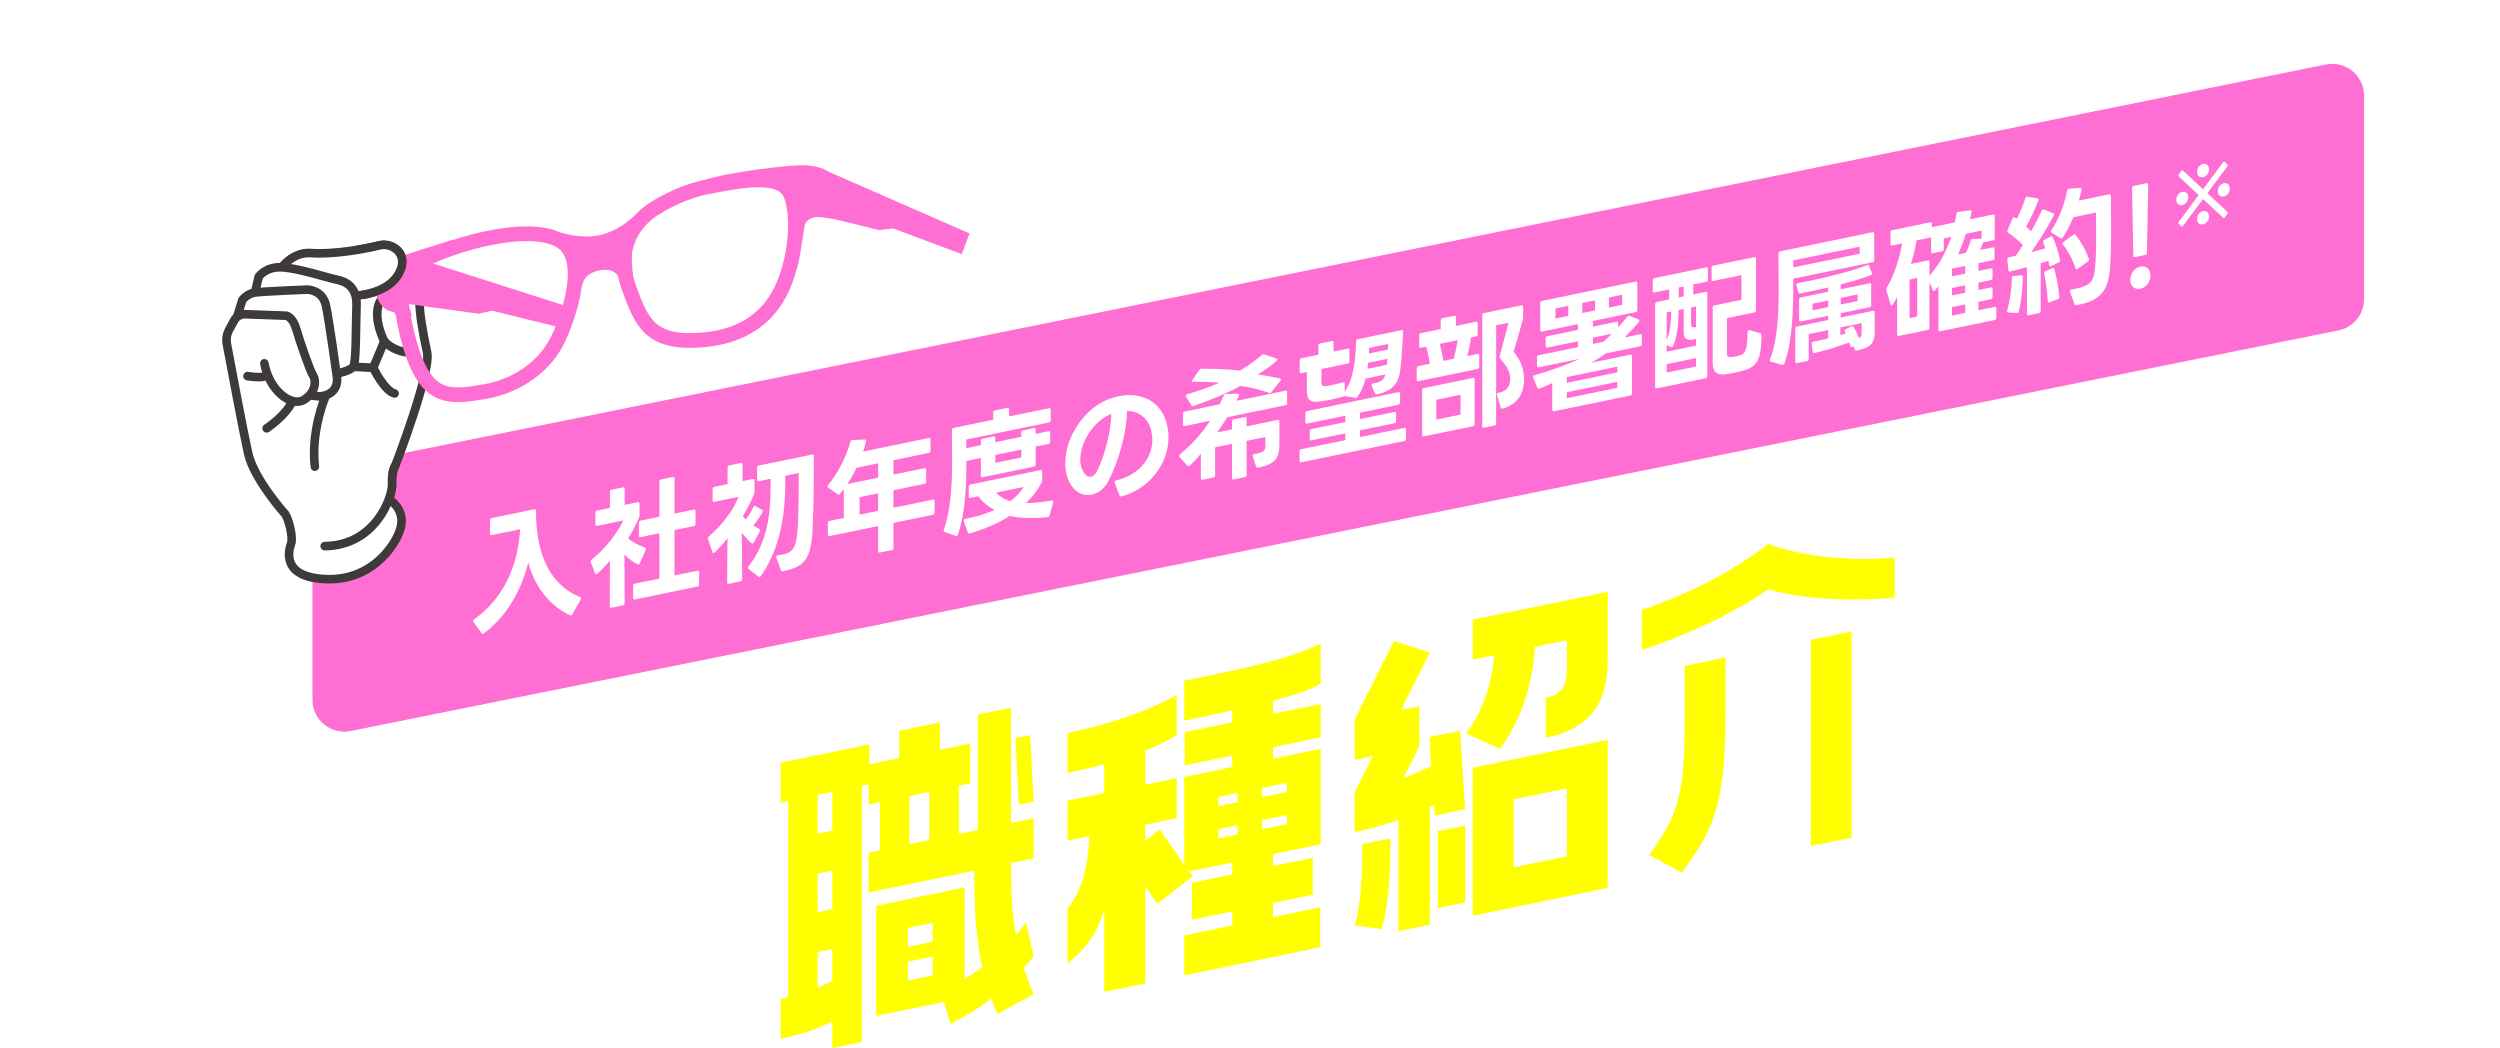 <?xml version="1.0" encoding="UTF-8"?><svg id="b" xmlns="http://www.w3.org/2000/svg" xmlns:xlink="http://www.w3.org/1999/xlink" viewBox="0 0 775 324.87"><defs><style>.e,.f,.g{fill:none;}.e,.h,.i,.j,.k{stroke-width:0px;}.f,.l,.m{stroke:#ff6fd3;stroke-miterlimit:10;}.f,.m{stroke-width:4.57px;}.n,.g{stroke:#3e3a39;stroke-linecap:round;stroke-linejoin:round;stroke-width:2.67px;}.n,.i{fill:#fff;}.l{stroke-width:4.65px;}.l,.m,.h{fill:#ff6fd3;}.j{fill:#ff0;}.k{fill:url(#d);}</style><pattern id="d" x="0" y="0" width="56.45" height="56.45" patternTransform="translate(-4166.17 192.19) rotate(-20) scale(.03)" patternUnits="userSpaceOnUse" viewBox="0 0 56.45 56.45"><rect class="e" x="0" y="0" width="56.45" height="56.45"/><circle class="i" cx="28.22" cy="28.22" r="12.4"/></pattern></defs><g id="c"><path class="l" d="m724.49,100.14L108.23,224.34c-4.68.94-9.05-2.63-9.05-7.41v-62.67c0-3.6,2.53-6.69,6.06-7.41L721.5,22.27c4.68-.95,9.05,2.63,9.05,7.41v63.05c0,3.6-2.54,6.7-6.06,7.41Z"/><path class="j" d="m313.4,219.36v35.79l7.02-1.45v12.39l-7.02,1.45c0,7.8.23,14.87,1.52,22.29,1.05-1.14,2.11-2.5,3.16-3.86l2.34,10.53c-1.05,1.25-1.99,2.36-3.04,3.5.82,2.58,1.87,5.35,3.04,8.21l-11.24,6.11c-.7-1.58-1.29-3.29-1.87-4.78-3.98,3.12-8.2,5.71-12.76,7.8l-1.87-6.73-21.07,4.35v-34.19l27.4-5.66v28.34c1.87-1.07,3.75-2.26,5.5-3.66-2.22-10.1-2.46-19.8-2.46-29.89l-32.78,6.77v-12.39l3.51-.73v-14.91l-3.51.73v-6.19l-2.11.43v79.39l-9.13,1.89v-8.26c-3.28,1.71-8.55,3.83-16.04,5.38v-12.39l2.34-.48v-60.8l-2.34.48v-12.39l27.51-5.68v6.19l9.25-1.91v-8.49l12.64-2.61v8.49l9.37-1.93v12.39l-3.51.72v14.91l5.85-1.21v-35.79l10.3-2.13Zm-55.38,38.16v-12.05l-4.57.94v12.05l4.57-.94Zm0,24.32v-11.93l-4.57.94v11.93l4.57-.94Zm0,12.39l-4.57.94v11.01c1.76-.71,3.28-1.48,4.57-2.09v-9.87Zm31.14-2.3v-5.85l-7.73,1.6v5.85l7.73-1.6Zm0,10.44v-5.85l-7.73,1.6v5.85l7.73-1.6Zm-1.05-42v-14.91l-6.2,1.28v14.91l6.2-1.28Zm26.69-31.55l4.57-.94,1.05,20.66-4.57.94-1.05-20.66Z"/><path class="j" d="m367.14,211.02c14.75-3.05,31.49-6.16,42.26-11.48v12.39c-2.58,1.68-7.84,3.45-14.75,5.34v4.02l14.75-3.04v10.33l-14.75,3.04v3.56l14.75-3.04v29.6l-14.75,3.04v3.67l12.29-2.54v11.47l-12.29,2.54v4.36l14.63-3.02v12.39l-42.15,8.7v-12.39l14.87-3.07v-4.36l-12.53,2.59v-11.47l12.53-2.59v-3.67l-13.35,2.76,1.05,1.5-10.89,8.56-3.75-5.42v30.06l-12.76,2.63v-25.35c-1.87,6.47-5.27,11.64-11.36,16.57v-17.09c4.45-5.51,6.32-12.66,6.79-22.4l-6.79,1.4v-12.39l11.36-2.34v-8.95c-3.28.91-7.14,1.82-11.36,2.69v-12.39c22.48-4.64,33.84-11.8,33.84-11.8v12.39s-2.81,2.07-9.72,4.87v10.55l9.72-2.01v12.39l-9.72,2.01v5.05l4.45-3.56,7.61,10.93v-27.19l14.87-3.07v-3.56l-14.75,3.05v-10.33l14.75-3.05v-3.67c-4.68,1.08-9.72,2.12-14.87,3.18v-12.39Zm16.51,37.66v-2.87l-5.97,1.23v2.87l5.97-1.23Zm0,9.98v-2.87l-5.97,1.23v2.87l5.97-1.23Zm7.61-14.42v2.87l7.61-1.57v-2.87l-7.61,1.57Zm0,9.98v2.87l7.61-1.57v-2.87l-7.61,1.57Z"/><path class="j" d="m433.52,288.64v-34.42c-3.86,1.37-8.43,2.66-13.58,3.72v-12.39l5.62-11.14-5.62,1.16v-12.5l12.18-24.31,11.12,3.56-8.9,17.78,5.62-1.16v12.5l-4.92,9.73c3.4-1.27,6.32-2.57,8.66-3.74l-.59-8.94,9.48-1.96,1.64,24.33-9.48,1.96-.12-3.19-1.4.63v36.37l-9.72,2.01Zm-2.46-28.75c0,8.83-.35,20.95-2.81,28.11l-8.31-1.15c2.22-6.77,2.34-17.69,2.34-25.15l8.78-1.81Zm23.18,19.88l-8.55,1.76v-23.86l8.55-1.76v23.86Zm2.34-75.28v-12.39l41.8-8.63v21.22c0,14.23-6.32,21.38-19.2,24.04v-12.39c4.33-.89,6.56-3.07,6.56-9.04v-8.83l-9.95,2.05c-.94,19.58-10.77,31.59-10.77,31.59l-10.54-4.71s7.73-9.17,8.66-24.27l-6.56,1.35Zm0,79.39v-45.89l41.8-8.63v45.89l-41.8,8.63Zm12.64-36.11v21.11l16.51-3.41v-21.11l-16.51,3.41Z"/><path class="j" d="m508.92,189.1c24.47-8.15,39.22-20.49,39.22-20.49,0,0,14.63,6.27,39.22,4.29v12.39c-19.79,1.67-32.78-.8-39.22-2.57-6.56,4.45-19.55,12.3-39.22,18.77v-12.39Zm25.99,14.71v15.6c0,27.76-2.46,36.42-13.58,51.1l-10.07-5.49c9.37-12.95,11.01-18.91,11.01-43v-15.6l12.64-2.61Zm26.46-5.46l12.64-2.61v63.9l-12.64,2.61v-63.9Z"/><path class="i" d="m151.9,165.45v-4.18c0-.36.18-.6.51-.67l13.24-2.73c.33-.07.51.1.51.46,0,12.33,3.51,22.57,13.68,26.77.18.08.29.22.29.42,0,.08-.04.21-.11.34l-2.6,4.59c-.11.18-.26.33-.4.36-.07.02-.18,0-.29-.06-6.55-3.11-10.86-8.8-12.99-16.4-2.23,9.22-7.06,17.04-13.75,21.99-.11.06-.18.12-.29.14-.15.03-.29-.02-.4-.2l-2.52-3.45c-.07-.11-.11-.22-.11-.34,0-.16.07-.34.29-.46,9.04-6.44,13.64-16.47,14.27-27.96l-8.82,1.82c-.33.07-.51-.1-.51-.46Z"/><path class="i" d="m193.12,187.66l-3.58.74c-.33.07-.51-.1-.51-.46l.04-14.06c-1.24,1.42-2.6,2.83-3.91,3.98-.11.1-.22.17-.29.18-.18.04-.29-.06-.4-.28l-1.32-3.5c-.04-.07-.04-.15-.04-.23,0-.2.07-.38.29-.54,4.02-3.24,7.72-7.78,9.84-12.15l-8.16,1.68c-.33.07-.51-.1-.51-.46v-3.61c0-.36.18-.6.51-.67l3.99-.82v-4.98c0-.36.18-.6.51-.67l3.55-.73c.33-.07.51.1.51.46v4.98l4.1-.85c.33-.07.51.1.51.46v3.61c0,.28-.04.45-.15.71-.95,2.2-2.05,4.36-3.4,6.49,1.57,1.24,3.55,2.2,5.27,2.81.18.08.26.19.26.39,0,.08-.04.21-.07.34l-1.83,4.07c-.15.35-.4.52-.7.38-1.43-.71-2.82-1.79-4.06-3.02l.07,15.08c0,.36-.18.6-.51.67Zm4.94-21.62v-3.98c0-.36.18-.6.51-.67l5.85-1.21v-10.88c0-.36.18-.6.51-.67l3.66-.75c.33-.07.51.1.51.46v10.88l6-1.24c.33-.07.51.1.51.46v3.98c0,.36-.18.6-.51.67l-6,1.24v14.06l7.13-1.47c.33-.07.51.1.51.46v3.77c0,.36-.18.6-.51.67l-19.46,4.02c-.33.07-.51-.1-.51-.46v-3.77c0-.36.18-.6.51-.67l7.65-1.58v-14.06l-5.85,1.21c-.33.07-.51-.1-.51-.46Z"/><path class="i" d="m229.58,180.22l-3.66.76c-.33.07-.51-.1-.51-.46l.11-13.72c-1.32,1.68-2.67,3.2-3.99,4.48-.11.1-.18.16-.29.18-.18.04-.33-.09-.4-.32l-1.35-4.02c-.04-.07-.04-.15-.04-.23,0-.2.11-.42.29-.58,4.21-3.68,7.54-8.02,9.22-12.3l-7.54,1.56c-.33.07-.51-.1-.51-.46v-3.49c0-.36.18-.6.51-.67l4.13-.85v-5.14c0-.36.18-.6.51-.67l3.62-.75c.33-.07.51.1.51.46v5.14l3.18-.66c.33-.07.51.1.51.46v3.49c0,.28,0,.4-.11.67-.8,2.13-2.05,4.52-3.51,6.91.29.34.59.68.91,1.02.88-1.15,1.72-2.44,2.34-3.82.11-.22.26-.37.4-.4.07-.02.18,0,.29.06l2.05,1.22c.15.09.22.2.22.36,0,.12-.04.25-.11.38-.77,1.36-1.83,2.91-2.85,4.08.62.39,1.28.78,1.87,1.1.18.08.26.19.26.35,0,.12-.04.25-.11.38l-1.83,3.39c-.11.22-.26.33-.4.36-.11.02-.22,0-.33-.09-.99-.84-2.05-2.03-3-3.24l.11,14.39c0,.36-.18.6-.51.67Zm5.12-31.5v-3.73c0-.36.18-.6.51-.67l16.57-3.42c.33-.07.51.1.51.46,0,8.07-.04,15.91-.4,22.97-.48,8.89-2.45,11.43-9.22,12.75-.29.06-.48-.02-.59-.32l-1.43-3.92c-.04-.07-.04-.15-.04-.23,0-.24.18-.44.48-.46.51-.07.99-.12,1.43-.21,3.55-.73,4.43-2.56,4.79-8.42.26-4.55.29-9.66.29-14.08v-2.81l-4.17.86v2.17c0,12.01-2.38,21.53-7.57,28.91-.11.18-.22.25-.33.27-.15.03-.26.01-.37-.09l-3.11-2.37c-.11-.1-.18-.2-.18-.36,0-.12.07-.3.18-.44,5.19-6.73,6.84-14.18,6.84-24.99v-2.17l-3.69.76c-.33.07-.51-.1-.51-.46Z"/><path class="i" d="m260.45,153.04c-.11.14-.22.25-.37.28-.11.02-.22-.04-.33-.09l-3.04-2.06c-.11-.1-.18-.2-.18-.36,0-.12.07-.3.18-.44,3.07-3.69,5.67-8.8,6.91-13.39.11-.34.29-.54.62-.57l3.84-.15c.33-.03.48.22.37.65-.26,1.06-.55,2.04-.88,3.07l20.37-4.21c.33-.07.51.1.51.46v3.49c0,.36-.18.6-.51.67l-10.97,2.27v4.46l9.62-1.99c.33-.07.51.1.51.46v3.73c0,.36-.18.6-.51.67l-9.62,1.99v5.42l12.25-2.53c.33-.07.51.1.51.46v3.57c0,.36-.18.6-.51.67l-12.25,2.53v7.75c0,.36-.18.6-.51.67l-3.73.77c-.33.07-.51-.1-.51-.46v-7.75l-15.07,3.11c-.33.07-.51-.1-.51-.46v-3.57c0-.36.18-.6.51-.67l4.43-.91v-8.96c-.37.52-.73.95-1.13,1.44Zm11.78-9.42l-6.73,1.39c-.84,1.78-1.76,3.45-2.82,5.04l9.55-1.97v-4.46Zm0,9.32l-5.78,1.19v5.42l5.78-1.19v-5.42Z"/><path class="i" d="m296.95,165.75c-.07.26-.22.37-.4.4-.07.02-.18,0-.29-.02l-3.44-1.22c-.29-.1-.4-.32-.26-.67,2.09-5.53,2.6-13.71,2.6-21.22,0-2.61-.04-7.9-.07-9.7,0-.36.18-.6.51-.67l12.29-2.54v-2.21c0-.36.18-.6.51-.67l3.91-.81c.33-.07.51.1.51.46v2.21l12.4-2.56c.33-.07.51.1.51.46v3.29c0,.36-.18.6-.51.67l-25.68,5.3v2.69l4.54-.94v-1.33c0-.36.18-.6.51-.67l3.44-.71c.33-.07.51.1.51.46v1.33l8.05-1.66v-1.33c0-.36.18-.6.51-.67l3.44-.71c.33-.07.51.1.51.46v1.33l3.99-.82c.33-.07.51.1.51.46v2.81c0,.36-.18.6-.51.67l-3.99.82v5.54c0,.36-.18.6-.51.67l-15.95,3.29c-.33.07-.51-.1-.51-.46v-5.54l-4.5.97c0,6.99-.22,15.83-2.63,22.83Zm3.37-11.86v-3.01c0-.36.18-.6.51-.67l21.73-4.49c.33-.07.51.1.51.46v2.69c0,.28-.07.46-.18.72-1.06,2.11-2.71,4.33-4.83,6.38,2.63-.02,5.63-.4,8.01-.81.37-.08.51.14.4.56l-1.1,4.04c-.11.34-.33.55-.62.57-3.73.37-8.23.45-11.71-.39-3.48,2.24-7.75,4.09-12.44,5.42l-.11.02c-.22.05-.37-.04-.48-.3l-1.24-3.52c-.04-.07-.04-.15-.04-.23,0-.24.15-.39.44-.45,3.04-.59,6.36-1.55,9.15-2.77-1.79-1-3.55-2.28-5.05-4.26l-2.45.51c-.33.07-.51-.1-.51-.46Zm16.28-14.52l-8.05,1.66v2.45l8.05-1.66v-2.45Zm-3.44,16.01c1.72-1.28,3.15-2.7,4.13-4.43l-8.52,1.76c1.17,1.24,2.63,2.15,4.39,2.67Z"/><path class="i" d="m347.06,153.56l-1.5-3.87c-.04-.07-.04-.15-.04-.23,0-.24.15-.43.48-.5,8.01-2.06,11.23-7.62,11.23-12.72,0-.96-.15-1.9-.37-2.82-.99-4.01-3.99-5.92-7.46-6.05-.04,6.11-2.52,15.74-5.96,22.07-1.17,2.13-3.04,3.48-4.97,3.88-1.83.38-3.69-.04-5.12-1.39-2.01-1.87-3.11-4.9-3.11-8.39,0-4.7,1.98-10.21,6.36-14.93,2.85-3.08,6.55-5.05,10.17-5.79,6.47-1.34,12.91,1.15,14.85,8.26.4,1.48.62,3,.62,4.49,0,8.11-5.85,15.95-14.56,18.31l-.07.02c-.26.05-.44-.07-.55-.33Zm-10.39-6.25c.48.42,1.02.59,1.57.48.59-.12,1.17-.6,1.65-1.42,2.56-4.71,4.68-13.42,4.57-18.05-1.9.79-3.69,2.05-5.19,3.72-2.78,3.1-4.39,7.05-4.39,10.34,0,1.97.59,3.73,1.79,4.93Z"/><path class="i" d="m376.17,148.03l-3.4.7c-.33.07-.51-.1-.51-.46v-7.59c-1.17,1.41-2.34,2.69-3.44,3.72-.11.1-.22.17-.29.18-.15.03-.29-.02-.4-.16l-2.45-2.71c-.11-.1-.15-.21-.15-.33,0-.16.07-.34.26-.49,3.73-3.14,6.84-6.63,9.36-10.45l-7.9,1.63c-.33.07-.51-.1-.51-.46v-3.37c0-.36.18-.6.51-.67l10.83-2.24c.44-.89.88-1.83,1.28-2.75.15-.31.37-.44.66-.46l3.69-.08c.37,0,.51.26.33.65-.22.53-.48,1.02-.73,1.56l15.18-3.13c.33-.07.51.1.51.46v3.37c0,.36-.18.6-.51.67l-18,3.71c-1.1,1.75-2.19,3.38-3.18,4.71l4.61-.95v-2.41c0-.36.18-.6.51-.67l3.51-.72c.33-.07.51.1.51.46v2.41l9.66-1.99c.33-.07.51.1.51.46v6.67c0,4.46-.91,6.49-6.47,7.64-.48.1-.62,0-.77-.32l-1.02-3.16c-.04-.07-.04-.15-.04-.19,0-.28.18-.52.51-.55.37-.08.66-.1.95-.16,2.09-.43,2.49-1.04,2.49-2.36v-2.73l-5.82,1.2v10.56c0,.36-.18.6-.51.67l-3.51.72c-.33.07-.51-.1-.51-.46v-10.56l-5.23,1.08v8.67c0,.36-.18.6-.51.67Zm-6.29-29.62c-.26.01-.4-.12-.4-.28,0-.12.07-.26.18-.4l2.12-3.05c.18-.28.4-.36.66-.38,3.77-.01,7.97.16,12,.58,2.71-1.64,4.97-3.32,6.69-4.84.11-.1.22-.17.37-.2.11-.02.22,0,.33.01l3.88,1.29c.18.08.29.18.29.34,0,.12-.07.26-.26.41-1.68,1.43-3.4,2.79-5.85,4.18,2.27.34,4.68.76,6.88,1.23.22.04.33.17.33.33,0,.08-.07.26-.18.4l-2.74,3.5c-.15.19-.29.26-.44.29-.07.02-.18.04-.29-.02-2.93-1.08-5.82-1.69-8.89-2.18-3.73,2.1-9.66,4.56-14.63,6.27l-.11.02c-.22.05-.37-.04-.51-.26l-1.65-2.67c-.07-.11-.11-.18-.11-.3,0-.2.15-.35.44-.45,3.77-1.1,7.17-2.32,10.02-3.63-2.67-.21-5.49-.27-8.12-.21Z"/><path class="i" d="m406.01,136.05v-2.37c0-.36.18-.6.51-.67l10.53-2.17v-1.97l-11.89,2.45c-.33.07-.51-.1-.51-.46v-2.77c0-.36.18-.6.51-.67l28.35-5.85c.33-.07.51.1.51.46v2.77c0,.36-.18.6-.51.67l-11.92,2.46v1.97l10.68-2.2c.33-.07.51.1.51.46v2.37c0,.36-.18.6-.51.67l-10.68,2.2v2.09l13.75-2.84c.33-.07.51.1.51.46v2.93c0,.36-.18.6-.51.67l-31.97,6.6c-.33.07-.51-.1-.51-.46v-2.93c0-.36.18-.6.51-.67l13.68-2.82v-2.09l-10.53,2.17c-.33.07-.51-.1-.51-.46Zm-3.11-20.84v-3.49c0-.36.18-.6.51-.67l5.3-1.09v-2.81c0-.36.18-.6.51-.67l3.69-.76c.33-.07.51.1.51.46v2.81l4.39-.91c.33-.07.51.1.51.46v3.49c0,.36-.18.6-.51.67l-8.16,1.68v4.06c0,1.08.37,1.41,1.54,1.25.51-.07,1.1-.19,1.68-.31,1.1-.23,2.34-.52,3.44-.83l.07-.02c.29-.06.48.1.48.42v2.53c1.61-2.46,2.45-5.16,2.93-8.39.37-2.08.55-4.85.59-7.27,0-.36.18-.6.51-.67l13.57-2.8c.33-.07.51.1.51.46-.15,3.08-.51,9.26-.91,12.16-.51,3.68-2.27,6.21-7.21,7.27-.29.06-.51-.05-.62-.31l-1.02-2.32c-.04-.07-.04-.15-.04-.23,0-.24.18-.44.48-.5,2.45-.43,3.37-1.1,3.8-2.79l-6.11,1.26c-.51,2.07-1.32,3.97-2.49,5.65-.18.28-.37.4-.66.34l-3.47-.57c-.07.1-.15.15-.29.18-1.17.32-2.6.66-3.99.94-1.28.26-2.56.49-3.66.63-2.71.32-3.66-.77-3.66-3.38v-5.82l-1.72.35c-.33.07-.51-.1-.51-.46Zm27.18-3.96l-5.96,1.23c-.04.25-.04.49-.07.7l-.15,1.15,6-1.24c.07-.58.15-1.24.18-1.85Zm.26-4.63l-5.93,1.22c-.04.53-.04,1.09-.07,1.74l5.93-1.22c.04-.73.07-1.3.07-1.74Z"/><path class="i" d="m439.69,113.51l3.55-.73c-.22-1.8-.62-3.65-1.1-5.32l-1.68.35c-.33.07-.51-.1-.51-.46v-3.41c0-.36.18-.6.51-.67l6.15-1.27v-2.69c0-.4.18-.6.51-.67l3.7-.76c.37-.08.51.05.51.46v2.69l6.25-1.29c.33-.07.51.1.51.46v3.41c0,.36-.18.6-.51.67l-1.54.32c-.29,1.91-.73,4.01-1.17,5.78l3.18-.66c.33-.07.51.1.51.46v3.53c0,.36-.18.6-.51.67l-18.36,3.79c-.33.07-.51-.1-.51-.46v-3.53c0-.36.18-.6.51-.67Zm1.17,21.32v-13.85c0-.36.18-.6.51-.67l15.25-3.15c.33-.07.51.1.51.46v13.85c0,.36-.18.6-.51.67l-15.25,3.15c-.33.07-.51-.1-.51-.46Zm11.92-6.32v-6.14l-7.53,1.56v6.14l7.53-1.56Zm-5.3-16.62l3.18-.66c.51-1.87.95-3.97,1.24-5.8l-5.56,1.15c.44,1.68.8,3.53,1.13,5.31Zm12.55-14.84l11.63-2.4c.33-.07.51.1.51.46v3.33c0,.24-.04.45-.11.71l-2.82,9.94c1.98,2.24,3.22,5.28,3.22,8.53,0,4.7-2.34,7.87-6.66,9.04l-.04.05c-.29.06-.44-.07-.55-.37l-1.13-3.86-.04-.19c0-.28.18-.48.51-.51,2.34-.44,3.62-1.83,3.62-4.44,0-2.09-1.21-4.09-3.11-6.19-.18-.2-.22-.44-.15-.73l2.74-10.37-3.84.79v30.4c0,.36-.18.6-.51.67l-3.29.68c-.33.07-.51-.1-.51-.46v-34.42c0-.36.18-.6.51-.67Z"/><path class="i" d="m477.47,102.3v-8.35c0-.36.18-.6.51-.67l29.08-6c.33-.07.51.09.51.46v8.35c0,.36-.18.6-.51.67l-13.28,2.74v1.77l7.32-1.51c.33-.07.51.1.51.46v1.29c1.06-1.18,2.05-2.31,2.82-3.31.11-.14.26-.25.4-.28.07-.02.18,0,.29.02l2.82,1.07c.18.08.29.22.29.38,0,.12-.07.26-.18.4-1.13,1.4-2.82,3.19-4.46,4.82l4.87-1c.37-.08.51.1.51.46v2.61c0,.36-.15.59-.51.67l-10.53,2.17c-1.43.98-2.96,1.98-4.54,2.9l12.03-2.48c.33-.07.51.1.51.46v11.53c0,.36-.18.6-.51.67l-23.7,4.89c-.33.07-.51-.1-.51-.46v-8.27c-1.35.64-2.71,1.2-3.99,1.71l-.15.03c-.22.05-.4-.04-.48-.3l-1.28-3.15c-.04-.07-.04-.15-.04-.23,0-.24.15-.43.44-.49,4.61-1.35,9.69-3.09,14.01-5.1l-12.73,2.63c-.33.07-.51-.1-.51-.46v-2.61c0-.36.18-.6.51-.67l12.18-2.51v-1.81l-9.51,1.96c-.33.07-.51-.1-.51-.46v-2.41c0-.36.18-.6.51-.67l9.51-1.96v-1.77l-11.19,2.31c-.33.07-.51-.1-.51-.46Zm8.71-4.37v-3.13l-3.99.82v3.13l3.99-.82Zm15.18,17.51v-1.77l-15.66,3.23v1.77l15.66-3.23Zm0,4.78v-1.85l-15.66,3.23v1.85l15.66-3.23Zm-6.91-23.99v-3.13l-3.95.82v3.13l3.95-.82Zm5.27,7.23l-5.93,1.22v1.93l3.22-.66c.88-.74,1.83-1.62,2.71-2.49Zm3.15-8.96v-3.13l-4.1.85v3.13l4.1-.85Z"/><path class="i" d="m529.26,90.93v25.66c0,.36-.18.6-.51.67l-15.14,3.13c-.33.07-.51-.1-.51-.46v-25.66c0-.36.18-.6.51-.67l3.84-.79v-3.09l-4.57.94c-.33.07-.51-.1-.51-.46v-3.33c0-.36.18-.6.51-.67l16.06-3.31c.33-.07.51.09.51.46v3.33c0,.36-.18.6-.51.67l-4.02.83v3.09l3.84-.79c.33-.07.51.1.51.46Zm-3.48,14.13l-1.17.24c-2.01.29-2.67-.69-2.67-2.26v-7.27l-1.57.32c-.11,5.44-.44,8.2-1.72,11.16-.07.22-.22.33-.37.36-.11.02-.22,0-.33-.05l-1.28-.58v2.05l9.11-1.88v-2.09Zm-7.68-8.49l-1.43.29v8.51c1.02-2.3,1.32-4.81,1.43-8.81Zm7.68,14.44l-9.11,1.88v2.61l9.11-1.88v-2.61Zm-3.84-22.22l-1.54.32v3.09l1.54-.32v-3.09Zm2.3,6.51v5.22c0,.96.51,1.02,1.1.94.11-.02.29-.02.44-.05v-6.43l-1.54.32Zm12.44,15.42c.44-.05.95-.16,1.46-.26.37-.08.73-.15,1.1-.27,1.83-.54,2.41-1.62,2.52-7.27,0-.44.26-.66.62-.57l3.33.96c.26.07.37.29.37.61-.15,8.06-1.43,9.93-6.44,11.17-.66.18-1.39.37-2.12.52-.7.14-1.35.24-1.94.32-2.85.47-4.65,0-4.65-3.66v-16.91c0-.36.18-.6.51-.67l8.41-1.74v-7.67l-8.74,1.8c-.33.07-.51-.1-.51-.46v-3.61c0-.36.18-.6.51-.67l12.73-2.63c.33-.07.51.1.51.46v16.02c0,.36-.18.6-.51.67l-8.49,1.75v10.88c0,1.2.51,1.3,1.32,1.21Z"/><path class="i" d="m553.14,112.7c-.15.35-.37.52-.66.42l-3.55-1.03c-.29-.1-.37-.37-.22-.72,2.34-5.9,2.67-13.76,2.67-21.84,0-2.45-.07-8.82-.07-10.95,0-.36.18-.6.51-.67l28.68-5.92c.33-.07.51.1.51.46v8.19c0,.36-.18.6-.51.67l-24.58,5.07c0,7.35,0,19.08-2.78,26.32Zm23.34-36.22l-20.56,4.24v2.17l20.56-4.24v-2.17Zm-16.28,35.45l-3.15.65c-.33.07-.51-.1-.51-.46v-10.24c0-.36.18-.6.51-.67l9.69-2v-1.33l-8.52,1.76c-.33.07-.51-.1-.51-.46v-6.3c0-.36.18-.6.51-.67l8.52-1.76v-1.33c-2.23.5-4.39.99-6.44,1.41l-2.19.45c-.29.06-.51-.05-.59-.36l-.62-2.12c-.04-.07-.04-.15-.04-.19,0-.28.18-.48.48-.54,1.02-.21,2.12-.4,3.22-.62,6.58-1.36,14.01-3.25,18.22-4.97l.15-.07c.22-.05.4.08.48.34l.84,2.12c.04.11.07.19.07.27,0,.24-.15.39-.37.48-2.71,1-5.96,1.99-9.33,2.85v1.49l8.93-1.84c.33-.07.51.1.51.46v6.3c0,.36-.18.6-.51.67l-8.93,1.84v1.33l10.02-2.07c.33-.07.51.1.51.46v5.9c0,3.61-.95,4.94-5.56,5.97-.29.06-.48-.02-.59-.32l-.4-1.04-.37.2c-.07.06-.15.07-.22.09-.18.04-.33-.09-.4-.36l-.33-1.1c-3.29,1.24-7.35,2.48-10.75,3.3-.33.07-.55-.05-.59-.4l-.33-2.46v-.12c0-.32.15-.47.48-.54l1.21-.25c1.13-.23,2.3-.52,3.44-.79v-2.57l-6.04,1.25v7.71c0,.36-.18.6-.51.67Zm6.55-16.73v-2.05l-4.86,1v2.05l4.86-1Zm5.45,8.15l-.29-.54c-.07-.11-.07-.23-.07-.31,0-.2.11-.38.37-.48l1.76-.84c.07-.02.15-.07.18-.08.22-.05.37.04.48.22.62,1.08,1.21,2.32,1.68,3.51.66-.34.8-.81.8-1.53v-3.13l-6.58,1.36v2.33c.59-.16,1.13-.35,1.68-.51Zm3.66-12.08l-5.23,1.08v2.05l5.23-1.08v-2.05Z"/><path class="i" d="m600.91,102.2v-13.45c-.33.43-.66.82-1.06,1.26-.11.14-.22.21-.33.23-.15.03-.29-.06-.37-.29l-1.02-2.56v14.22c0,.36-.18.6-.51.67l-9,1.86c-.33.07-.51-.1-.51-.46v-11.57c-.44.81-.88,1.55-1.35,2.29-.11.18-.22.29-.33.31-.18.04-.29-.1-.37-.33l-1.28-4.43c-.04-.07-.04-.15-.04-.19,0-.2.07-.38.18-.56,2.08-3.56,3.95-8.93,4.76-13.75l-3.11.64c-.33.07-.51-.09-.51-.46v-3.61c0-.36.18-.6.51-.67l11.81-2.44c.33-.07.51.1.51.46v1.12c.07-.06.15-.11.26-.13l6.84-1.41c.22-.89.37-1.8.51-2.68.04-.37.26-.57.59-.6l3.69-.48c.37-.04.48.18.4.56-.15.75-.29,1.51-.48,2.23l7.17-1.48c.33-.07.51.1.51.46v6.87c0,.36-.18.6-.51.67l-3.07.63c-.29.82-.66,1.66-.99,2.37l3.99-.82c.33-.07.51.1.51.46v2.85c0,.36-.18.6-.51.67l-4.5.93v2.41l3.88-.8c.33-.07.51.1.51.46v2.49c0,.36-.18.6-.51.67l-3.88.8v2.29l3.88-.8c.33-.07.51.1.51.46v2.53c0,.36-.18.6-.51.67l-3.88.8v2.61l5.05-1.04c.33-.07.51.09.51.46v2.93c0,.36-.18.6-.51.67l-16.94,3.5c-.33.07-.51-.1-.51-.46Zm-6.58-16.03l-2.38.49v11.97l2.38-.49v-11.97Zm3.8-4.96v4.26c2.93-3.21,5.19-7.46,6.77-12.04l-2.34.48v3.33c0,.36-.18.6-.51.67l-2.89.6c-.33.07-.51-.1-.51-.46v-4.54c-.07.06-.15.11-.26.13l-4.28.88c-.33,2.28-.95,4.77-1.72,7.3l5.23-1.08c.33-.07.51.1.51.46Zm11.08,1.21l-4.1.85v2.41l4.1-.85v-2.41Zm0,6.02l-4.1.85v2.29l4.1-.85v-2.29Zm0,5.94l-4.1.85v2.61l4.1-.85v-2.61Zm1.68-19.74c.11-.34.29-.54.62-.57l2.78-.05v-2.53l-4.86,1c-.7,2.19-1.5,4.33-2.45,6.41l2.49-.51c.55-1.2,1.06-2.55,1.43-3.75Z"/><path class="i" d="m622.23,96.27c.84-2.98,1.39-6.83,1.46-10.1,0-.36.22-.61.55-.64l2.38-.17c.33-.03.48.14.48.46-.07,3.23-.44,7.32-1.24,10.66-.07.38-.29.54-.62.53l-2.63-.14c-.33-.01-.48-.22-.37-.61Zm9.88.81l-3.26.67c-.33.07-.51-.1-.51-.46v-14.46c-1.83.5-3.66.96-5.27,1.33-.33.07-.48-.1-.51-.46l-.29-3.27v-.08c0-.32.22-.57.51-.63l2.09-.43c.77-1.08,1.5-2.2,2.23-3.31-1.39-1.44-3.04-2.79-4.61-3.91-.15-.09-.22-.24-.22-.4,0-.12.04-.21.07-.34l1.57-3.62c.11-.22.26-.37.4-.4.07-.02.18,0,.29.1.18.16.4.28.59.44.99-1.93,2.01-4.35,2.67-6.41.11-.34.33-.51.66-.46l3.11.52c.33.05.44.27.29.62-.99,2.53-2.41,5.72-3.84,8.14.51.5,1.06.95,1.57,1.44,1.24-2.18,2.38-4.39,3.29-6.42.11-.22.22-.33.4-.36.07-.02.18,0,.29.02l2.85,1.14c.18.08.29.22.29.42,0,.08-.04.21-.11.34-1.98,3.78-4.76,8.17-6.99,11.32,1.61-.41,3.11-.8,4.35-1.18-.22-.64-.4-1.24-.62-1.8-.04-.11-.07-.19-.07-.27,0-.2.15-.39.37-.52l2.01-1.06c.07-.02.15-.07.18-.08.22-.05.4.04.48.26.95,2.09,1.76,4.7,2.23,7.05,0,.08.04.11.04.19,0,.24-.15.43-.4.57l-2.41,1.22c-.07.02-.11.06-.15.07-.26.05-.4-.12-.44-.39l-.22-1.4c-.73.27-1.57.53-2.41.78v14.78c0,.36-.18.6-.51.67Zm1.57-12.25c0-.08-.04-.11-.04-.15,0-.28.18-.48.44-.61l2.16-.93c.07-.02.11-.06.18-.08.22-.05.37.08.44.35.66,2.43,1.28,5.84,1.54,8.56v.12c0,.28-.15.47-.44.61l-2.6,1.06c-.07.02-.11.06-.15.03-.26.05-.4-.08-.4-.4-.15-2.94-.55-5.99-1.13-8.56Zm5.74-11.18c-.11.18-.26.25-.37.28-.11.02-.26.01-.37-.08l-2.71-1.77c-.15-.09-.18-.2-.18-.32,0-.16.04-.29.15-.43,2.38-3.5,4.02-7.94,4.86-12.21.07-.38.26-.57.59-.6l3.44-.27c.33-.03.51.18.44.55-.18,1.04-.51,2.31-.84,3.39l9.44-1.95c.33-.07.51.1.51.46,0,3.33.07,7.13.07,10.99s-.07,7.77-.33,11.35c-.51,7.01-3.04,10.35-10.46,11.56-.29.06-.48-.1-.59-.36l-1.39-3.77c-.04-.07-.04-.15-.04-.23,0-.28.18-.48.48-.5.51-.07.99-.16,1.43-.25,4.46-.92,5.6-2.52,5.89-6.07.29-3.27.37-6.54.37-9.79,0-2.61-.04-5.17-.04-7.74l-7.02,1.45c-.91,2.2-2.05,4.44-3.33,6.35Zm.11,2.19c-.07-.11-.15-.21-.15-.33,0-.16.11-.34.29-.46l3.04-2.27c.11-.1.22-.13.29-.14.15-.03.29.02.4.16,1.72,2.09,3.22,4.8,4.17,7.45.04.07.04.15.04.23,0,.2-.11.38-.33.55l-3.22,2.35c-.11.06-.18.12-.26.13-.18.04-.33-.09-.4-.32-.84-2.68-2.23-5.28-3.88-7.35Z"/><path class="i" d="m663.52,82.65c1.77-.37,3.12.76,3.12,2.77s-1.35,3.73-3.12,4.1c-1.77.37-3.11-.8-3.11-2.81s1.35-3.69,3.11-4.06Zm-2.19-3.4l-.39-20.96c0-.32.21-.61.5-.66l4-.83c.32-.07.5.14.5.46l-.39,21.12c0,.4-.18.6-.5.66l-3.22.66c-.32.07-.5-.06-.5-.46Z"/><path class="i" d="m674.66,61.88c0-.58.17-1.11.53-1.57.36-.44.8-.72,1.31-.83.51-.11.95,0,1.31.29.36.31.53.77.53,1.35,0,.62-.17,1.18-.53,1.62-.36.44-.8.72-1.31.83-.51.11-.95,0-1.31-.29-.36-.29-.53-.77-.53-1.4Zm1.8,8.42c-.06.01-.13-.02-.19-.07l-.95-.9c-.06-.05-.08-.13-.08-.2,0-.09.02-.15.08-.23l6.27-8.44-6.27-5.85c-.06-.05-.08-.11-.08-.2,0-.06.02-.13.08-.21l.95-1.29c.06-.08.13-.13.19-.15.08-.02.13.02.19.07l6.29,5.84,6.29-8.44c.06-.08.13-.13.19-.15.08-.02.13.02.19.07l.95.9c.06.05.09.11.09.17,0,.09-.04.16-.09.23l-6.27,8.44,6.27,5.85c.06.05.09.11.09.2,0,.06-.04.16-.09.23l-.95,1.29c-.06.08-.11.13-.19.15-.06.01-.13-.02-.19-.07l-6.29-5.84-6.29,8.44c-.06.08-.11.13-.19.15Zm4.64-17.07c0-.58.17-1.11.53-1.57.36-.44.8-.72,1.31-.83.51-.11.95,0,1.31.29.36.31.53.77.53,1.35,0,.62-.17,1.18-.53,1.62s-.8.72-1.31.83c-.51.11-.95,0-1.31-.29-.36-.29-.53-.77-.53-1.4Zm0,14.69c0-.62.17-1.17.53-1.64.36-.44.8-.72,1.31-.83.51-.11.95,0,1.31.29.36.31.53.79.53,1.42,0,.58-.17,1.11-.53,1.55-.36.44-.8.72-1.31.83-.51.11-.95,0-1.31-.29-.36-.29-.53-.75-.53-1.33Zm6.44-8.64c0-.62.17-1.18.53-1.64.36-.44.8-.72,1.31-.83.51-.11.95,0,1.31.29.36.31.53.79.53,1.42,0,.58-.17,1.11-.53,1.55-.36.44-.8.72-1.31.83-.51.11-.95,0-1.31-.29-.36-.29-.53-.75-.53-1.33Z"/><path class="i" d="m676.56,234.62l-4.85-53.88-4.85,53.88c-.25,2.79-2.34,5.06-5.09,5.54l-22.66,3.98,22.66,3.98c2.76.48,4.84,2.76,5.09,5.54l4.85,53.88,4.85-53.88c.25-2.79,2.34-5.06,5.09-5.54l22.66-3.98-22.66-3.98c-2.76-.48-4.84-2.76-5.09-5.54Z"/><path class="i" d="m762.48,114.14l-2.19-24.3-2.19,24.3c-.11,1.26-1.05,2.28-2.3,2.5l-10.22,1.79,10.22,1.79c1.24.22,2.18,1.24,2.3,2.5l2.19,24.3,2.19-24.3c.11-1.26,1.05-2.28,2.3-2.5l10.22-1.79-10.22-1.79c-1.24-.22-2.18-1.24-2.3-2.5Z"/><path class="i" d="m173.29,284.19l-2.19-24.3-2.19,24.3c-.11,1.26-1.05,2.28-2.3,2.5l-10.22,1.79,10.22,1.79c1.24.22,2.18,1.24,2.3,2.5l2.19,24.3,2.19-24.3c.11-1.26,1.05-2.28,2.3-2.5l10.22-1.79-10.22-1.79c-1.24-.22-2.18-1.24-2.3-2.5Z"/><path class="i" d="m37.45,54.68L32.6.8l-4.85,53.88c-.25,2.79-2.34,5.06-5.09,5.54l-22.66,3.98,22.66,3.98c2.76.48,4.84,2.76,5.09,5.54l4.85,53.88,4.85-53.88c.25-2.79,2.34-5.06,5.09-5.54l22.66-3.98-22.66-3.98c-2.76-.48-4.84-2.76-5.09-5.54Z"/><path class="i" d="m97.19,24.3l-2.19-24.3-2.19,24.3c-.11,1.26-1.05,2.28-2.3,2.5l-10.22,1.79,10.22,1.79c1.24.22,2.18,1.24,2.3,2.5l2.19,24.3,2.19-24.3c.11-1.26,1.05-2.28,2.3-2.5l10.22-1.79-10.22-1.79c-1.24-.22-2.18-1.24-2.3-2.5Z"/><path class="i" d="m98.14,113.89h15.11s1.98-.36,3.6-2.7c1.62-2.34,4.68-10.97,4.68-10.97l5.58,5.4.54,7.2-20.33,50.19-9.71-4.68-10.97-22.67"/><path class="n" d="m126.3,109.24c-4.77-.53-7.16-3.45-7.16-3.45,0,0-5.3-10.08.53-14.59,5.83-4.51,10.34-2.65,10.34,1.59s1.06,10.34,2.39,16.44c1.33,6.1-9.81,35.01-9.81,35.01,0,0-1.24,1.67-1.06,5.81.18,4.14-5.22,19.07-20.87,19.25"/><polygon class="m" points="123.98 91.59 148.21 94.93 152.61 93.97 173.39 99.11 174.02 96.8 129.66 82.61 124.29 82.26 121.13 84.52 123.17 91.35 123.98 91.59"/><path class="n" d="m86.27,84.39s3.62-6.47,10.25-5.94c6.63.53,17.05-1.31,21.03-2.37,3.98-1.06,9.55,2.65,6.1,8.75-3.45,6.1-11.93,6.9-16.71,7.16"/><polyline class="g" points="119.14 105.79 115.69 114.01 110.39 113.74"/><path class="n" d="m115.69,114.01s3.45,7.16,6.63,7.96"/><path class="n" d="m104.16,115.87s4.24-.8,5.3-2.12c1.06-1.33.8-12.73,1.06-18.83.27-6.1-3.45-7.69-6.1-8.22-3.1-.62-11.72-3.54-17.06-3.83-5.04-.27-7.16,2.92-7.16,2.92l-1.14,4.9"/><path class="n" d="m73.67,97.7l1.44-4.68s1.44-1.98,3.96-2.34,16.19-.9,16.19-.9c0,0,4.68,0,5.76,4.86.98,4.42,3.42,22.13,3.42,22.13,0,0,1.08,5.58-5.4,6.12l-3.24-.36"/><path class="n" d="m81.95,112.63c1.44,8.28,8.28,13.67,12.23,11.33,3.96-2.34,3.78-6.3,2.88-7.56-.9-1.26-4.14-10.61-5.22-14.39-1.08-3.78-3.06-4.14-3.06-4.14l-12.74-.46c-1.45-.05-2.81.72-3.49,2l-1.54,2.87c-.72,1.33-.96,2.87-.68,4.36,1.28,6.87,5.1,27.17,6.59,33.86,1.8,8.1,11.51,18.89,11.51,18.89,1.08,1.62,2.52,7.2,1.8,9.18-.72,1.98-3.24,10.61,11.33,10.97,14.57.36,22.13-11.87,22.85-16.91.72-5.04-3.6-7.74-3.6-7.74"/><path class="n" d="m76.73,116.59s3.96.72,5.58,0"/><path class="n" d="m82.67,132.78s5.76-3.78,7.92-8.28"/><path class="n" d="m100.84,123.07s-4.5,10.25-3.24,21.59"/><path class="n" d="m122.59,144.24s-1.24,1.67-1.06,5.81c.18,4.14-5.22,19.07-20.87,19.25"/><polygon class="k" points="121.87 88.74 125.22 82.04 149.13 73.91 168.5 73.2 178.54 77.98 177.34 91.61 171.6 109.06 158.69 119.34 141.72 122.45 132.39 118.63 127.37 108.11 121.87 88.74"/><path class="k" d="m206.28,62.2l-10.11,8.17-3.76,4.99.96,7.17,4.3,13.87,5.26,5.98,7.89,2.39,13.39-.72,11.72-5.26s7.32-8.46,7.49-11.64,4.71-25.9,4.71-25.9l-5.98-5.74-11.96.72-17.46,3.83-5.5,1.91"/><polygon class="h" points="124.17 94.83 124.45 88.67 129.2 80.57 119.42 83.92 118.3 87.84 118.02 91.47 119.42 93.15 124.17 94.83"/><path class="f" d="m124.73,95.94s1.68,12.86,6.15,20.13c4.47,7.27,10.06,6.99,19.57,5.31,9.51-1.68,18.73-7.55,22.93-17.05s8.53-25.02.14-29.78c-10.6-6-37.32,2.38-44.31,7.41s-4.47,13.98-4.47,13.98Z"/><path class="f" d="m203.15,64.49s-14.42,7.75-8.11,24.88c3.91,10.62,6.43,17.61,23.48,15.94,11.3-1.11,20.41-6.43,24.88-18.17,4.47-11.74,3.63-24.32,1.12-27.96-3.8-5.48-15.03-3.14-24.6-1.4-9.23,1.68-16.77,6.71-16.77,6.71Z"/><path class="m" d="m178.27,87.84s.83-5.18,7.26-6.3c6.43-1.12,8.3,3.3,8.3,3.3l-.47-7.78,2.8-6.71s-5.03,4.19-11.18,5.03c-6.15.84-11.74-1.12-11.74-1.12,0,0,8.11,4.19,5.04,13.57Z"/><path class="f" d="m125.01,97.62s-.33-2.79-2.99-3.21c-1.75-.28-3.45-2.36-3.57-6.45,0,0-.01-3.63,3.07-5.03,2.78-1.26,16.5-5.49,19.13-6.3.28-.09.44-.13.44-.13"/><path class="f" d="m246.37,74.57c.29-1.67.59-3.48.81-4.91.56-3.63,3.37-6.13,5.59-7.55,3.08-1.96,3.91-4.47,3.08-6.15-.63-1.25-1.26-1.82-5.45-2.38-4.19-.56-26.14,2.38-30.89,4.33"/><polygon class="h" points="239.64 55.4 244.11 59.04 246.53 67.14 252.86 60.94 254.81 58.98 255.01 56.52 250.87 53.64 245.74 53.64 241.08 54.35 239.64 55.4"/><polygon class="m" points="252.22 63.99 272.63 69.02 277.1 68.46 296.82 75.83 297.66 73.59 255.29 55.04 249.98 54.2 246.63 56.16 248.02 63.15 252.22 63.99"/><path class="h" d="m248.3,73.29s.27-6.69,6.05-5.98c4.79.59,10.92,1.62,10.92,1.62l.08-2.43-16.77-3.63-1.42,7.13,1.42.98"/><path class="n" d="m111.04,77.41c2.69-.44,5.03-.94,6.49-1.33,3.98-1.06,9.55,2.65,6.1,8.75-2.25,3.97-6.63,5.7-10.74,6.49"/></g></svg>
